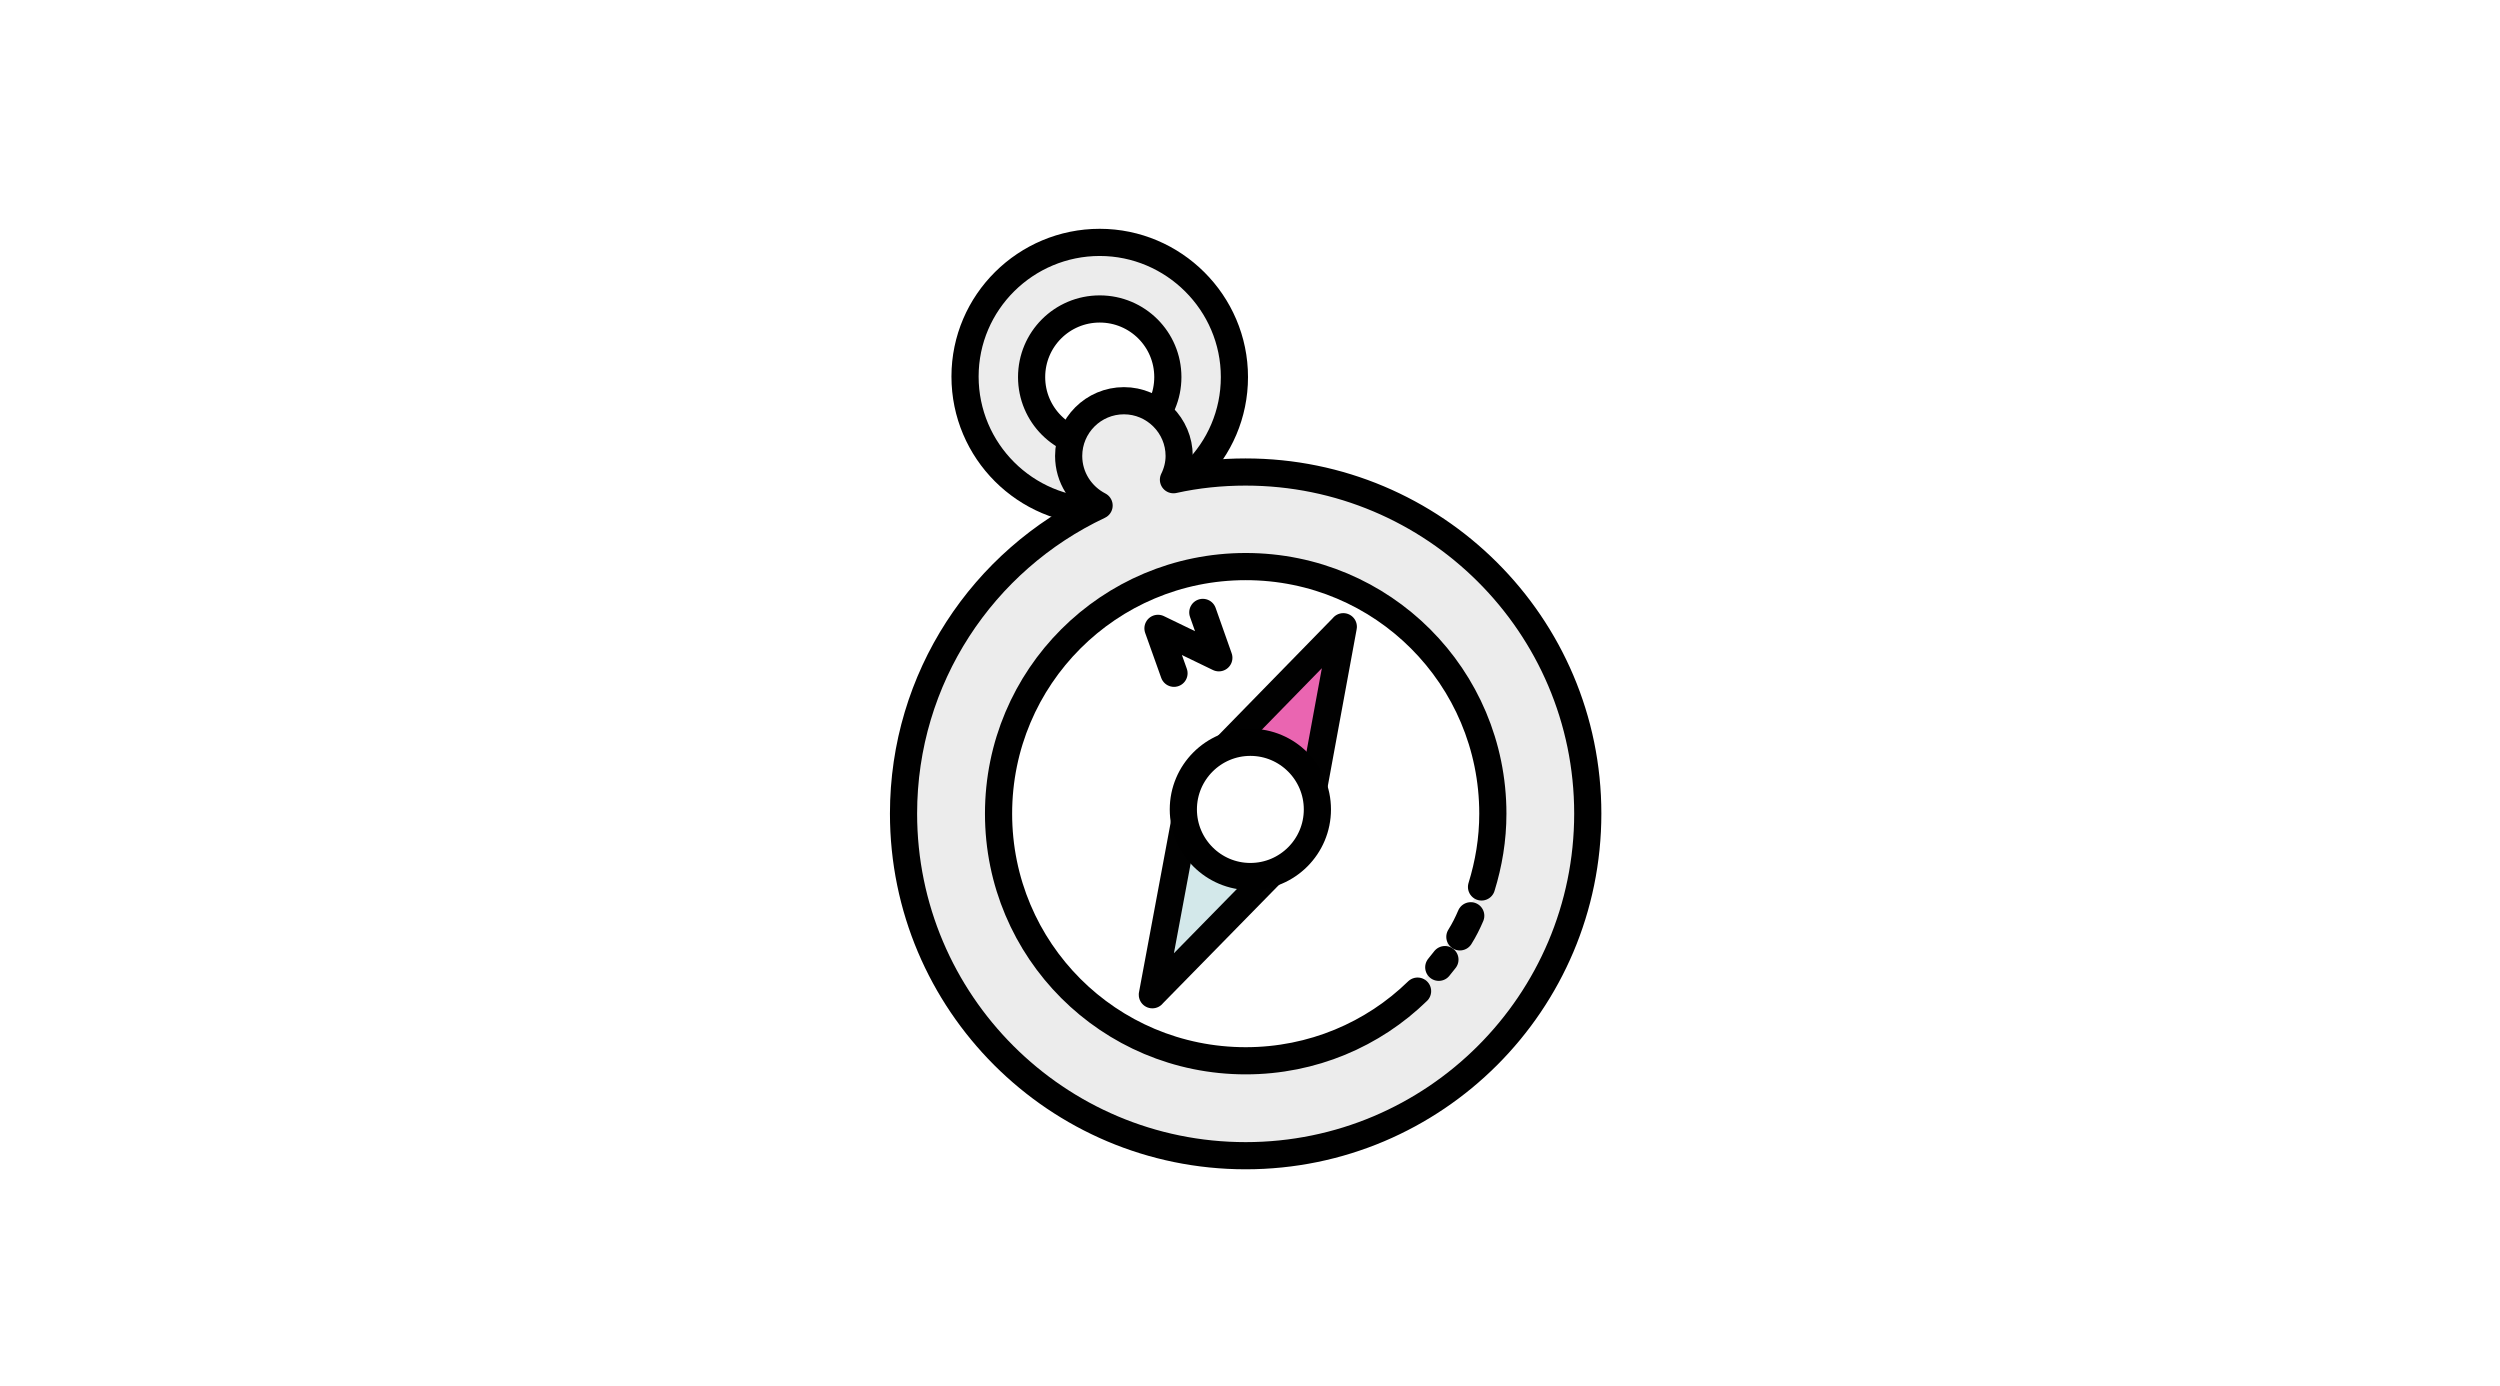 <?xml version="1.0" encoding="UTF-8"?>
<svg id="Layer_1" data-name="Layer 1" xmlns="http://www.w3.org/2000/svg" xmlns:xlink="http://www.w3.org/1999/xlink" viewBox="0 0 276 153">
  <defs>
    <style>
      .cls-1, .cls-2, .cls-3, .cls-4, .cls-5, .cls-6 {
        stroke-width: 3px;
      }

      .cls-1, .cls-2, .cls-3, .cls-5 {
        stroke-linecap: round;
        stroke-linejoin: round;
      }

      .cls-1, .cls-4, .cls-5, .cls-6 {
        stroke: #000;
      }

      .cls-1, .cls-6 {
        fill: #ececec;
      }

      .cls-7 {
        clip-path: url(#clippath);
      }

      .cls-8, .cls-5 {
        fill: none;
      }

      .cls-8, .cls-9 {
        stroke-width: 0px;
      }

      .cls-2 {
        fill: #d3e8ea;
      }

      .cls-2, .cls-3 {
        stroke: #010101;
      }

      .cls-3 {
        fill: #ea65b1;
      }

      .cls-4, .cls-9 {
        fill: #fff;
      }

      .cls-4, .cls-6 {
        stroke-miterlimit: 10;
      }
    </style>
    <clipPath id="clippath">
      <rect class="cls-8" x="98" y="25" width="79" height="104.43"/>
    </clipPath>
  </defs>
  <rect class="cls-9" width="276" height="153"/>
  <g class="cls-7">
    <g>
      <path class="cls-6" d="M121.41,56.44c-8.2,0-14.87-6.66-14.87-14.87s6.72-14.81,14.87-14.81,14.87,6.66,14.87,14.87-6.66,14.81-14.87,14.81ZM121.41,34.11c-4.16,0-7.52,3.36-7.52,7.52s3.36,7.52,7.52,7.52,7.52-3.36,7.52-7.52-3.36-7.52-7.52-7.52Z"/>
      <path class="cls-1" d="M137.53,52.11c-2.74,0-5.41.28-7.98.85.4-.8.63-1.71.63-2.62,0-3.36-2.74-6.1-6.1-6.1s-6.1,2.73-6.1,6.1c0,2.39,1.37,4.44,3.36,5.47-12.82,6.04-21.59,19.03-21.59,34.01,0,20.85,16.92,37.77,37.77,37.77s37.77-16.92,37.77-37.77-16.98-37.71-37.77-37.71Z"/>
      <path class="cls-9" d="M156.5,109.42c-4.9,4.78-11.62,7.69-18.97,7.69-15.1,0-27.29-12.19-27.29-27.28s12.19-27.28,27.29-27.28,27.28,12.19,27.28,27.28c0,2.85-.46,5.53-1.25,8.09"/>
      <path class="cls-5" d="M156.5,109.42c-4.9,4.78-11.62,7.69-18.97,7.69-15.1,0-27.29-12.19-27.29-27.28s12.19-27.28,27.29-27.28,27.28,12.19,27.28,27.28c0,2.85-.46,5.53-1.25,8.09"/>
      <path class="cls-9" d="M159.52,105.94c-.23.28-.46.57-.68.85l.68-.85Z"/>
      <path class="cls-5" d="M159.52,105.94c-.23.28-.46.57-.68.85"/>
      <path class="cls-9" d="M162.37,101.1c-.34.8-.74,1.6-1.2,2.33l1.2-2.33Z"/>
      <path class="cls-5" d="M162.37,101.1c-.34.8-.74,1.6-1.2,2.33"/>
      <path class="cls-3" d="M148.3,69.2l-16.69,17.09,5.18,2.73,1.94.97,5.24,2.73,4.33-23.53Z"/>
      <path class="cls-2" d="M127.22,109.81l16.75-17.09-5.24-2.73-1.94-.97-5.18-2.73-4.39,23.53Z"/>
      <path class="cls-4" d="M138.04,96.77c4.09,0,7.4-3.32,7.4-7.41s-3.32-7.41-7.4-7.41-7.4,3.32-7.4,7.41,3.32,7.41,7.4,7.41Z"/>
      <path class="cls-5" d="M129.61,74.33l-1.77-4.96,6.72,3.25-1.77-5.01"/>
    </g>
  </g>
</svg>